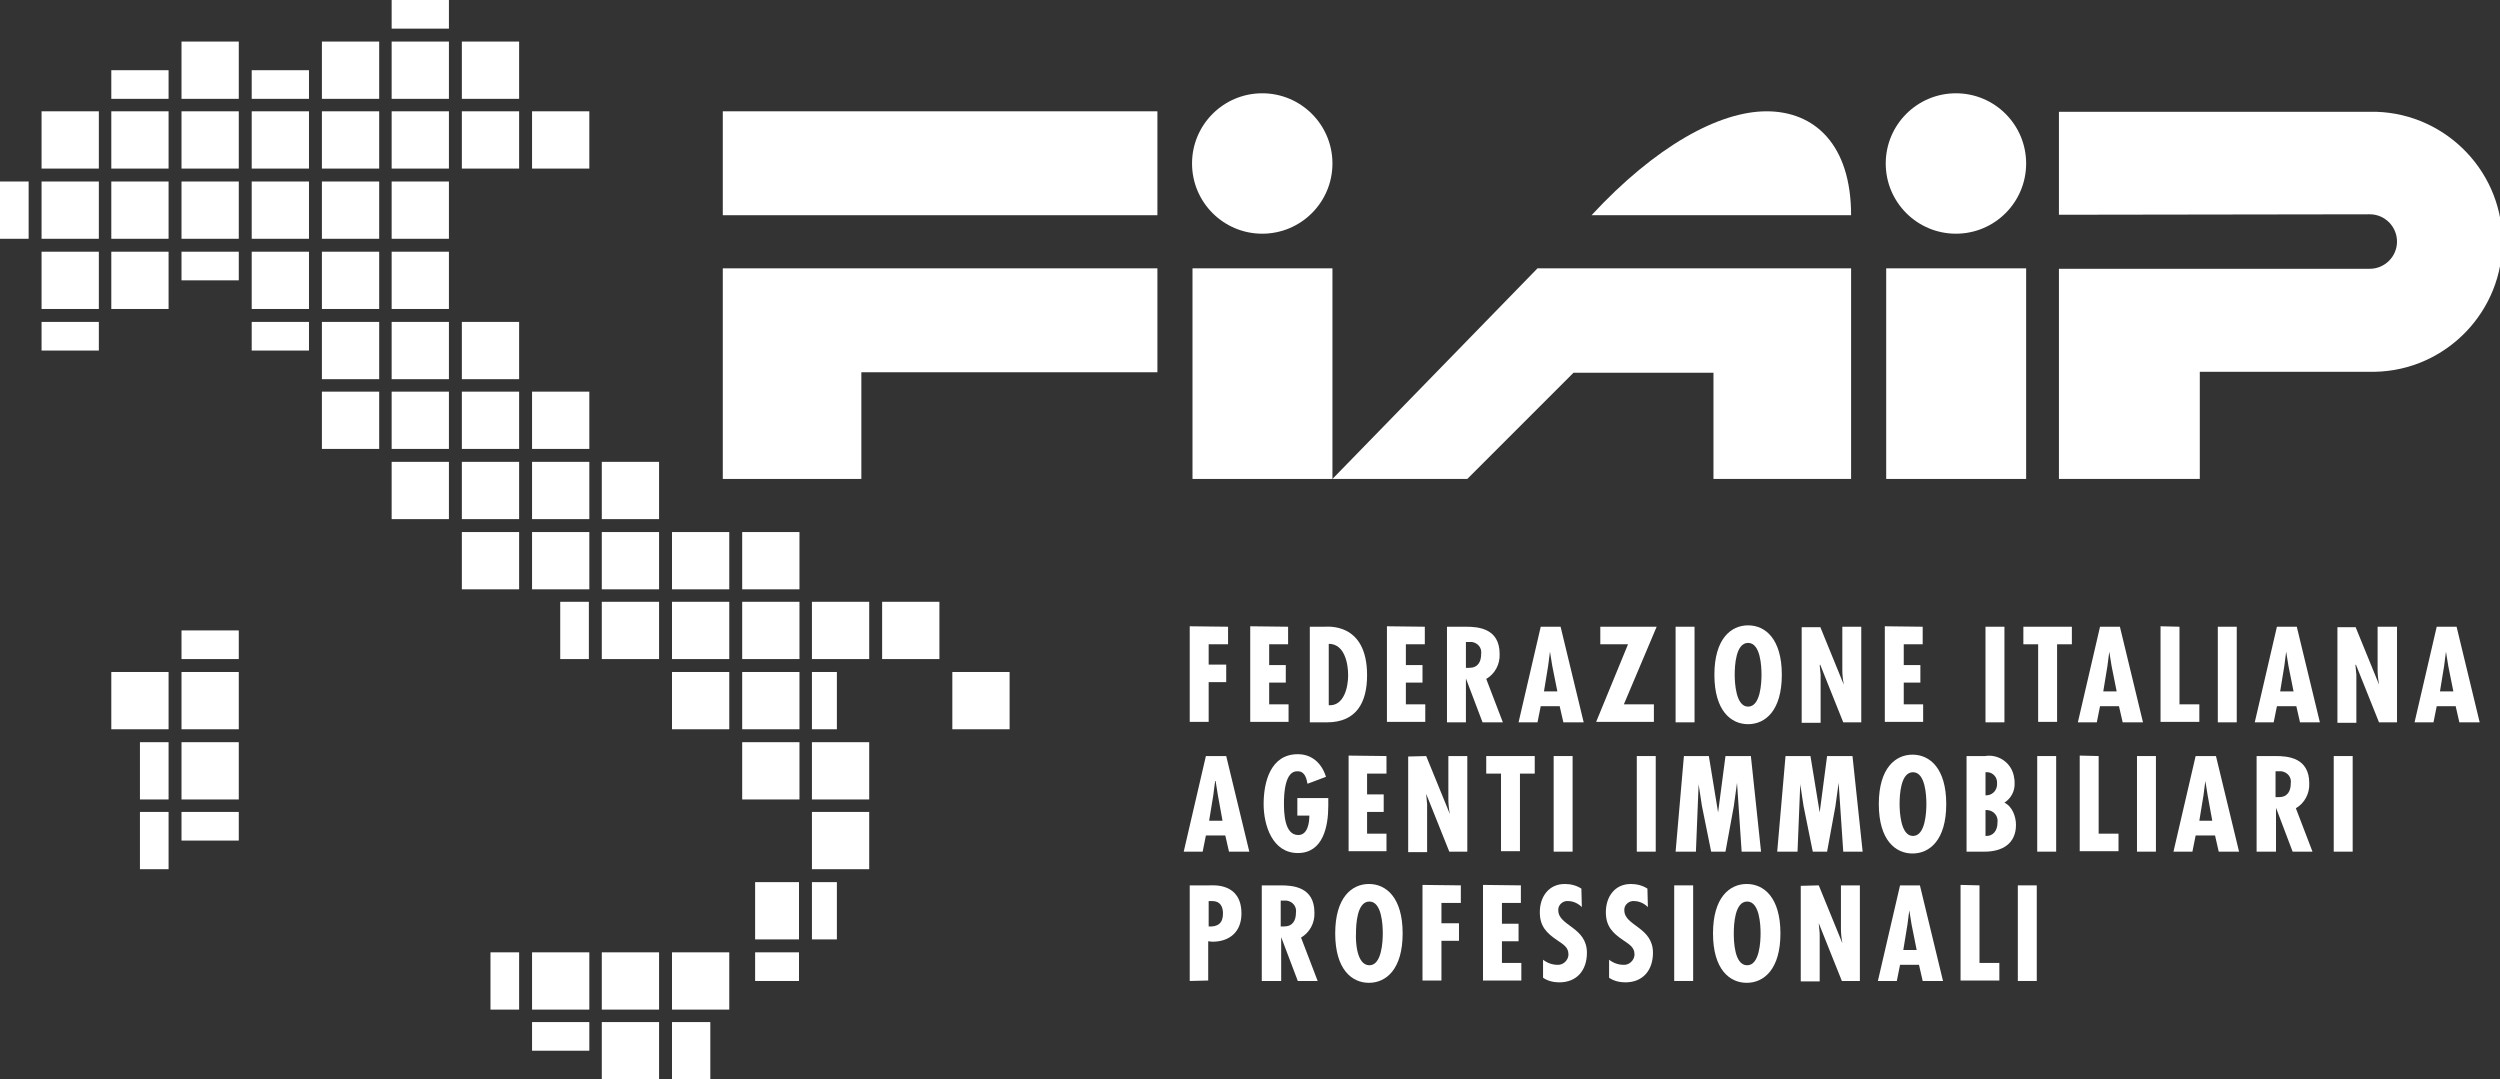 <?xml version="1.0" encoding="UTF-8"?>
<!-- Generator: Adobe Illustrator 21.1.0, SVG Export Plug-In . SVG Version: 6.00 Build 0)  -->
<svg version="1.1" id="Layer_1" xmlns="http://www.w3.org/2000/svg" xmlns:xlink="http://www.w3.org/1999/xlink" x="0px" y="0px" viewBox="0 0 541.3 233.7" style="enable-background:new 0 0 541.3 233.7;" xml:space="preserve">
<rect x="0" y="0" width="541.3" height="233.7" fill="#333333" stroke="none"/>
<style type="text/css">
	.st0{fill:#FFFFFF;}
</style>
<rect x="24.1" y="15.2" class="st0" width="12.4" height="6.2"/>
<rect x="39.3" y="9" class="st0" width="12.4" height="12.4"/>
<rect x="54.5" y="15.2" class="st0" width="12.4" height="6.2"/>
<rect x="69.7" y="9" class="st0" width="12.4" height="12.4"/>
<rect x="84.8" y="9" class="st0" width="12.4" height="12.4"/>
<rect x="84.8" class="st0" width="12.4" height="6.2"/>
<rect x="100" y="9" class="st0" width="12.4" height="12.4"/>
<rect x="9" y="24.1" class="st0" width="12.4" height="12.4"/>
<rect x="24.1" y="24.1" class="st0" width="12.4" height="12.4"/>
<rect x="39.3" y="24.1" class="st0" width="12.4" height="12.4"/>
<rect x="54.5" y="24.1" class="st0" width="12.4" height="12.4"/>
<rect x="69.7" y="24.1" class="st0" width="12.4" height="12.4"/>
<rect x="84.8" y="24.1" class="st0" width="12.4" height="12.4"/>
<rect x="100" y="24.1" class="st0" width="12.4" height="12.4"/>
<rect x="115.2" y="24.1" class="st0" width="12.4" height="12.4"/>
<rect x="9" y="39.3" class="st0" width="12.4" height="12.4"/>
<rect y="39.3" class="st0" width="6.2" height="12.4"/>
<rect x="24.1" y="39.3" class="st0" width="12.4" height="12.4"/>
<rect x="39.3" y="39.3" class="st0" width="12.4" height="12.4"/>
<rect x="54.5" y="39.3" class="st0" width="12.4" height="12.4"/>
<rect x="69.7" y="39.3" class="st0" width="12.4" height="12.4"/>
<rect x="84.8" y="39.3" class="st0" width="12.4" height="12.4"/>
<rect x="9" y="54.5" class="st0" width="12.4" height="12.4"/>
<rect x="24.1" y="54.5" class="st0" width="12.4" height="12.4"/>
<rect x="39.3" y="54.5" class="st0" width="12.4" height="6.2"/>
<rect x="54.5" y="54.5" class="st0" width="12.4" height="12.4"/>
<rect x="69.7" y="54.5" class="st0" width="12.4" height="12.4"/>
<rect x="84.8" y="54.5" class="st0" width="12.4" height="12.4"/>
<rect x="9" y="69.7" class="st0" width="12.4" height="6.2"/>
<rect x="54.5" y="69.7" class="st0" width="12.4" height="6.2"/>
<rect x="69.7" y="69.7" class="st0" width="12.4" height="12.4"/>
<rect x="84.8" y="69.7" class="st0" width="12.4" height="12.4"/>
<rect x="100" y="69.7" class="st0" width="12.4" height="12.4"/>
<rect x="69.7" y="84.8" class="st0" width="12.4" height="12.4"/>
<rect x="84.8" y="84.8" class="st0" width="12.4" height="12.4"/>
<rect x="100" y="84.8" class="st0" width="12.4" height="12.4"/>
<rect x="115.2" y="84.8" class="st0" width="12.4" height="12.4"/>
<rect x="84.8" y="100" class="st0" width="12.4" height="12.4"/>
<rect x="100" y="100" class="st0" width="12.4" height="12.4"/>
<rect x="115.2" y="100" class="st0" width="12.4" height="12.4"/>
<rect x="130.3" y="100" class="st0" width="12.4" height="12.4"/>
<rect x="100" y="115.2" class="st0" width="12.4" height="12.4"/>
<rect x="115.2" y="115.2" class="st0" width="12.4" height="12.4"/>
<rect x="130.3" y="115.2" class="st0" width="12.4" height="12.4"/>
<rect x="145.5" y="115.2" class="st0" width="12.4" height="12.4"/>
<rect x="160.7" y="115.2" class="st0" width="12.4" height="12.4"/>
<rect x="39.3" y="136.5" class="st0" width="12.4" height="6.2"/>
<rect x="121.3" y="130.3" class="st0" width="6.2" height="12.4"/>
<rect x="130.3" y="130.3" class="st0" width="12.4" height="12.4"/>
<rect x="145.5" y="130.3" class="st0" width="12.4" height="12.4"/>
<rect x="160.7" y="130.3" class="st0" width="12.4" height="12.4"/>
<rect x="175.8" y="130.3" class="st0" width="12.4" height="12.4"/>
<rect x="191" y="130.3" class="st0" width="12.4" height="12.4"/>
<rect x="24.1" y="145.5" class="st0" width="12.4" height="12.4"/>
<rect x="39.3" y="145.5" class="st0" width="12.4" height="12.4"/>
<rect x="145.5" y="145.5" class="st0" width="12.4" height="12.4"/>
<rect x="160.7" y="145.5" class="st0" width="12.4" height="12.4"/>
<rect x="175.8" y="145.5" class="st0" width="5.4" height="12.4"/>
<rect x="206.2" y="145.5" class="st0" width="12.4" height="12.4"/>
<rect x="30.3" y="160.7" class="st0" width="6.2" height="12.4"/>
<rect x="39.3" y="160.7" class="st0" width="12.4" height="12.4"/>
<rect x="160.7" y="160.7" class="st0" width="12.4" height="12.4"/>
<rect x="175.8" y="160.7" class="st0" width="12.4" height="12.4"/>
<rect x="30.3" y="175.8" class="st0" width="6.2" height="12.4"/>
<rect x="39.3" y="175.8" class="st0" width="12.4" height="6.2"/>
<rect x="175.8" y="175.8" class="st0" width="12.4" height="12.4"/>
<rect x="163.5" y="191" class="st0" width="9.5" height="12.4"/>
<rect x="175.8" y="191" class="st0" width="5.4" height="12.4"/>
<rect x="106.2" y="206.2" class="st0" width="6.2" height="12.4"/>
<rect x="115.2" y="206.2" class="st0" width="12.4" height="12.4"/>
<rect x="130.3" y="206.2" class="st0" width="12.4" height="12.4"/>
<rect x="145.5" y="206.2" class="st0" width="12.4" height="12.4"/>
<rect x="163.5" y="206.2" class="st0" width="9.5" height="6.2"/>
<rect x="115.2" y="221.3" class="st0" width="12.4" height="6.2"/>
<rect x="130.3" y="221.3" class="st0" width="12.4" height="12.4"/>
<rect x="145.5" y="221.3" class="st0" width="8.3" height="12.4"/>
<path class="st0" d="M265.9,135.7v3.8h-4.2v4.4h3.8v3.8h-3.8v8.6h-4.1v-20.7L265.9,135.7L265.9,135.7z"/>
<path class="st0" d="M278.9,135.7v3.8h-4.1v4.5h3.6v3.8h-3.6v4.7h4.2v3.8h-8.3v-20.7L278.9,135.7L278.9,135.7z"/>
<path class="st0" d="M283.6,156.4v-20.7h3.1c0.7,0,9.3-1,9.3,10.5c0,5.9-2.3,10.2-8.7,10.2H283.6z M291.9,146.2  c0-2.6-0.8-6.8-4.2-6.8v13.3C291,152.9,291.9,148.8,291.9,146.2z"/>
<path class="st0" d="M308.5,135.7v3.8h-4.1v4.5h3.6v3.8h-3.6v4.7h4.2v3.8h-8.3v-20.7L308.5,135.7L308.5,135.7z"/>
<path class="st0" d="M313.3,156.4v-20.7h4.1c2.6,0,7.3,0.3,7.3,5.9c0.1,2.2-1,4.3-2.9,5.4l3.6,9.4H321l-3.6-9.5l0,0v9.5L313.3,156.4  z M317.4,144.6h0.7c1.9,0,2.6-1.3,2.6-3c0.2-1.3-0.7-2.4-2-2.6c-0.3,0-0.5,0-0.8,0h-0.5L317.4,144.6L317.4,144.6z"/>
<path class="st0" d="M337.9,135.7l5,20.7h-4.4l-0.8-3.5h-4.1l-0.7,3.5h-4.1l4.8-20.7H337.9z M336.1,144.2l-0.5-3.1l0,0l-0.4,3.1  l-0.9,5.5h2.9L336.1,144.2z"/>
<path class="st0" d="M358.7,135.7l-7.1,16.8h6.5v3.8h-12.5l6.9-16.8h-6v-3.8H358.7z"/>
<path class="st0" d="M366.9,135.7v20.7h-4.1v-20.7H366.9z"/>
<path class="st0" d="M385.8,146.1c0,7.8-3.6,10.7-7.3,10.7s-7.3-2.9-7.3-10.7s3.6-10.7,7.3-10.7S385.8,138.3,385.8,146.1z   M378.5,153c2.7,0,2.9-5.2,2.9-6.9c0-1.8-0.2-6.9-2.9-6.9s-2.9,5-2.9,6.9C375.6,147.7,375.8,153,378.5,153z"/>
<path class="st0" d="M394.1,135.7l5.1,12.5v-0.1c-0.2-1-0.3-2.1-0.3-3.1v-9.3h4.1v20.7h-3.9l-5-12.5L394,144l0.2,2.1v0.9v9.5h-4.1  v-20.7h4V135.7z"/>
<path class="st0" d="M416.3,135.7v3.8h-4.1v4.5h3.6v3.8h-3.6v4.7h4.2v3.8h-8.3v-20.7L416.3,135.7L416.3,135.7z"/>
<path class="st0" d="M434,135.7v20.7h-4.1v-20.7H434z"/>
<path class="st0" d="M448.6,135.7v3.8h-3.2v16.8h-4.1v-16.8h-3.2v-3.8H448.6z"/>
<path class="st0" d="M459,135.7l5,20.7h-4.4l-0.8-3.5h-4.1l-0.7,3.5h-4.1l4.8-20.7H459z M457.2,144.2l-0.5-3.1l0,0l-0.4,3.1  l-0.9,5.5h2.9L457.2,144.2z"/>
<path class="st0" d="M471.9,135.7v16.8h4.3v3.8h-8.4v-20.7L471.9,135.7L471.9,135.7z"/>
<path class="st0" d="M484.3,135.7v20.7h-4.1v-20.7H484.3z"/>
<path class="st0" d="M497.3,135.7l5,20.7H498l-0.8-3.5H493l-0.7,3.5h-4.1l4.8-20.7H497.3z M495.5,144.2l-0.5-3.1l0,0l-0.4,3.1  l-0.9,5.5h2.9L495.5,144.2z"/>
<path class="st0" d="M510,135.7l5.1,12.5v-0.1c-0.2-1-0.3-2.1-0.3-3.1v-9.3h4.2v20.7h-3.9l-5-12.5L510,144l0.2,2.1v0.9v9.5h-4.1  v-20.7h3.9V135.7z"/>
<path class="st0" d="M531.9,135.7l5,20.7h-4.4l-0.8-3.5h-4.1l-0.7,3.5h-4.1l4.8-20.7H531.9z M530.1,144.2l-0.5-3.1l0,0l-0.4,3.1  l-0.9,5.5h2.9L530.1,144.2z"/>
<path class="st0" d="M265.5,163.7l5,20.7h-4.4l-0.8-3.5h-4.2l-0.7,3.5h-4.1l4.8-20.7H265.5z M263.7,172.2l-0.5-3.1h-0.1l-0.4,3.1  l-0.9,5.5h2.9L263.7,172.2z"/>
<path class="st0" d="M287.6,172.9v1.6c0,4.4-1.1,10.2-6.6,10.2s-7.4-6-7.4-10.6c0-4.8,1.5-10.8,7.4-10.8c3.1,0,5.2,2,6.1,4.9l-4,1.5  c-0.2-1-0.5-2.7-2.1-2.7c-2.8-0.2-3,4.9-3,6.9c0,2.1,0.1,6.9,3.1,6.9c2.1,0,2.4-2.8,2.4-4.2h-2.6v-3.8h6.7V172.9z"/>
<path class="st0" d="M300.2,163.7v3.8H296v4.5h3.6v3.8H296v4.7h4.2v3.8H292v-20.7L300.2,163.7L300.2,163.7z"/>
<path class="st0" d="M308.8,163.7l5.1,12.5v-0.1c-0.2-1-0.3-2.1-0.3-3.1v-9.3h4.1v20.7h-3.9l-5-12.5v0.1l0.2,2.1v0.9v9.5h-4.1v-20.7  L308.8,163.7L308.8,163.7z"/>
<path class="st0" d="M332.3,163.7v3.8h-3.2v16.8H325v-16.8h-3.2v-3.8H332.3z"/>
<path class="st0" d="M340.5,163.7v20.7h-4.1v-20.7H340.5z"/>
<path class="st0" d="M358.5,163.7v20.7h-4.1v-20.7H358.5z"/>
<path class="st0" d="M370,163.7l2,12.2l0,0l1.6-12.2h5.5l2.2,20.7h-4.2l-1-14.9l0,0l-0.7,5.1l-1.8,9.8h-3.1l-2-9.9l-0.7-4.6v-0.4  l0,0l-0.6,14.9h-4.4l1.8-20.7L370,163.7z"/>
<path class="st0" d="M392,163.7l2,12.2l0,0l1.6-12.2h5.5l2.2,20.7h-4.2l-1-14.9l0,0l-0.7,5.1l-1.8,9.8h-3.1l-2-9.9l-0.7-4.6v-0.4  l0,0l-0.6,14.9h-4.4l1.8-20.7L392,163.7z"/>
<path class="st0" d="M421.4,174.1c0,7.8-3.6,10.7-7.3,10.7s-7.3-2.9-7.3-10.7s3.6-10.7,7.3-10.7S421.4,166.3,421.4,174.1z   M414.2,181c2.7,0,2.9-5.2,2.9-6.9c0-1.8-0.2-6.9-2.9-6.9s-2.9,5-2.9,6.9C411.3,175.7,411.5,181,414.2,181z"/>
<path class="st0" d="M425.8,184.4v-20.7h4c3-0.5,5.9,1.6,6.3,4.7c0.1,0.4,0.1,0.8,0.1,1.1c0.1,1.7-0.7,3.3-2.2,4.3  c1.7,0.8,2.5,3,2.5,4.8c0,4.1-3,5.8-6.8,5.8L425.8,184.4z M429.9,167.2v5c1.3,0.1,2.4-0.9,2.5-2.2c0-0.1,0-0.2,0-0.4  c0.1-1.2-0.8-2.3-2-2.4C430.2,167.2,430,167.2,429.9,167.2L429.9,167.2z M429.9,175.4v5.6c1.6,0.1,2.6-1.1,2.6-2.9  c0.2-1.4-0.8-2.6-2.2-2.7C430.2,175.4,430,175.4,429.9,175.4L429.9,175.4z"/>
<path class="st0" d="M445.2,163.7v20.7h-4.1v-20.7H445.2z"/>
<path class="st0" d="M454.4,163.7v16.8h4.3v3.8h-8.4v-20.7L454.4,163.7L454.4,163.7z"/>
<path class="st0" d="M466.8,163.7v20.7h-4.1v-20.7H466.8z"/>
<path class="st0" d="M479.8,163.7l5,20.7h-4.4l-0.8-3.5h-4.2l-0.7,3.5h-4.1l4.8-20.7H479.8z M478,172.2l-0.5-3.1l0,0l-0.4,3.1  l-0.9,5.5h2.8L478,172.2z"/>
<path class="st0" d="M488.6,184.4v-20.7h4.1c2.6,0,7.3,0.3,7.3,5.9c0.1,2.2-1,4.3-2.9,5.4l3.6,9.4h-4.3l-3.6-9.5l0,0v9.5  L488.6,184.4z M492.7,172.6h0.7c1.9,0,2.6-1.3,2.6-3c0.2-1.3-0.7-2.4-2-2.6c-0.3,0-0.5,0-0.8,0h-0.5L492.7,172.6L492.7,172.6z"/>
<path class="st0" d="M509.4,163.7v20.7h-4.1v-20.7H509.4z"/>
<path class="st0" d="M257.6,212.4v-20.7h4.2c0.9,0,7-0.6,7,6.1c0,3.9-2.5,6.1-6.3,6.1l-0.9-0.1v8.5L257.6,212.4z M261.7,200.6  c2,0.1,3.1-0.7,3.1-2.8c0-1.5-0.6-2.7-2.3-2.7h-0.8L261.7,200.6z"/>
<path class="st0" d="M273.2,212.4v-20.7h4.1c2.6,0,7.3,0.3,7.3,5.9c0.1,2.2-1,4.3-2.9,5.4l3.6,9.4H281l-3.6-9.5l0,0v9.5L273.2,212.4  z M277.3,200.6h0.7c1.9,0,2.6-1.3,2.6-3c0.2-1.3-0.7-2.4-2-2.6c-0.3,0-0.5,0-0.8,0h-0.5L277.3,200.6L277.3,200.6z"/>
<path class="st0" d="M303.7,202.1c0,7.8-3.6,10.7-7.3,10.7s-7.3-2.9-7.3-10.7s3.6-10.7,7.3-10.7S303.7,194.3,303.7,202.1z   M296.5,209c2.7,0,2.9-5.2,2.9-6.9c0-1.8-0.2-6.9-2.9-6.9s-2.9,5-2.9,6.9C293.5,203.7,293.7,209,296.5,209z"/>
<path class="st0" d="M316.3,191.7v3.8h-4.2v4.4h3.8v3.8h-3.8v8.6H308v-20.7L316.3,191.7L316.3,191.7z"/>
<path class="st0" d="M329.3,191.7v3.8h-4.1v4.5h3.6v3.8h-3.6v4.7h4.2v3.8h-8.3v-20.7L329.3,191.7L329.3,191.7z"/>
<path class="st0" d="M342.5,196.4c-0.8-0.8-1.9-1.3-3-1.3c-1-0.1-2,0.7-2.1,1.7c0,0.1,0,0.2,0,0.3c0,3.4,6.2,3.6,6.2,9.2  c0,3.7-2.1,6.4-6,6.4c-1.2,0-2.5-0.3-3.5-1v-3.9c0.9,0.7,2,1.1,3.1,1.1c1.2,0.1,2.3-0.9,2.4-2.1c0-0.1,0-0.1,0-0.2  c0-1.6-1.3-2.2-2.4-3c-2.4-1.6-3.8-3.1-3.8-6.1c0-3.3,1.9-6.1,5.4-6.1c1.3,0,2.5,0.3,3.6,1L342.5,196.4z"/>
<path class="st0" d="M356.8,196.4c-0.8-0.8-1.9-1.3-3-1.3c-1-0.1-2,0.7-2.1,1.7c0,0.1,0,0.2,0,0.3c0,3.4,6.2,3.6,6.2,9.2  c0,3.7-2.1,6.4-6,6.4c-1.2,0-2.5-0.3-3.5-1v-3.9c0.9,0.7,2,1.1,3.1,1.1c1.2,0.1,2.3-0.9,2.4-2.1c0-0.1,0-0.1,0-0.2  c0-1.6-1.3-2.2-2.4-3c-2.4-1.6-3.8-3.1-3.8-6.1c0-3.3,1.9-6.1,5.4-6.1c1.3,0,2.5,0.3,3.6,1L356.8,196.4z"/>
<path class="st0" d="M366.6,191.7v20.7h-4.1v-20.7H366.6z"/>
<path class="st0" d="M385.5,202.1c0,7.8-3.6,10.7-7.3,10.7s-7.3-2.9-7.3-10.7s3.6-10.7,7.3-10.7S385.5,194.3,385.5,202.1z   M378.3,209c2.7,0,2.9-5.2,2.9-6.9c0-1.8-0.2-6.9-2.9-6.9s-2.9,5-2.9,6.9C375.4,203.7,375.5,209,378.3,209z"/>
<path class="st0" d="M393.8,191.7l5.1,12.5v-0.1c-0.2-1-0.3-2.1-0.3-3.1v-9.3h4.1v20.7h-3.9l-5-12.5v0.1l0.2,2.1v0.9v9.5h-4.1v-20.7  L393.8,191.7L393.8,191.7z"/>
<path class="st0" d="M415.7,191.7l5,20.7h-4.4l-0.8-3.5h-4.1l-0.7,3.5h-4.1l4.8-20.7H415.7z M413.9,200.2l-0.5-3.1l0,0l-0.4,3.1  l-0.9,5.5h2.9L413.9,200.2z"/>
<path class="st0" d="M428.6,191.7v16.8h4.3v3.8h-8.4v-20.7L428.6,191.7L428.6,191.7z"/>
<path class="st0" d="M441,191.7v20.7h-4.1v-20.7H441z"/>
<polygon class="st0" points="250.6,80.6 186.5,80.6 186.5,103.7 156.5,103.7 156.5,80.6 156.5,58.1 250.6,58.1 "/>
<rect x="156.5" y="24.1" class="st0" width="94.1" height="22.5"/>
<circle class="st0" cx="273.3" cy="35.4" r="15.2"/>
<rect x="258.2" y="58.1" class="st0" width="30.3" height="45.6"/>
<circle class="st0" cx="423.5" cy="35.4" r="15.2"/>
<rect x="408.4" y="58.1" class="st0" width="30.3" height="45.6"/>
<polygon class="st0" points="332.9,58.1 400.8,58.1 400.8,103.7 371,103.7 371,80.7 340.7,80.7 317.7,103.7 288.5,103.7 "/>
<path class="st0" d="M400.8,46.6h-56.2c13.7-14.8,27.5-22.5,37.9-22.5S400.8,31.3,400.8,46.6z"/>
<path class="st0" d="M445.8,103.7V58.2h67.3c3.2,0,5.9-2.6,5.9-5.9c0-3.2-2.6-5.9-5.9-5.9l0,0l-67.3,0.1V24.2h67.3  c15.5-0.3,28.4,12.1,28.7,27.6s-12.1,28.4-27.6,28.7c-0.4,0-0.7,0-1.1,0h-36.8v23.2H445.8z"/>
</svg>